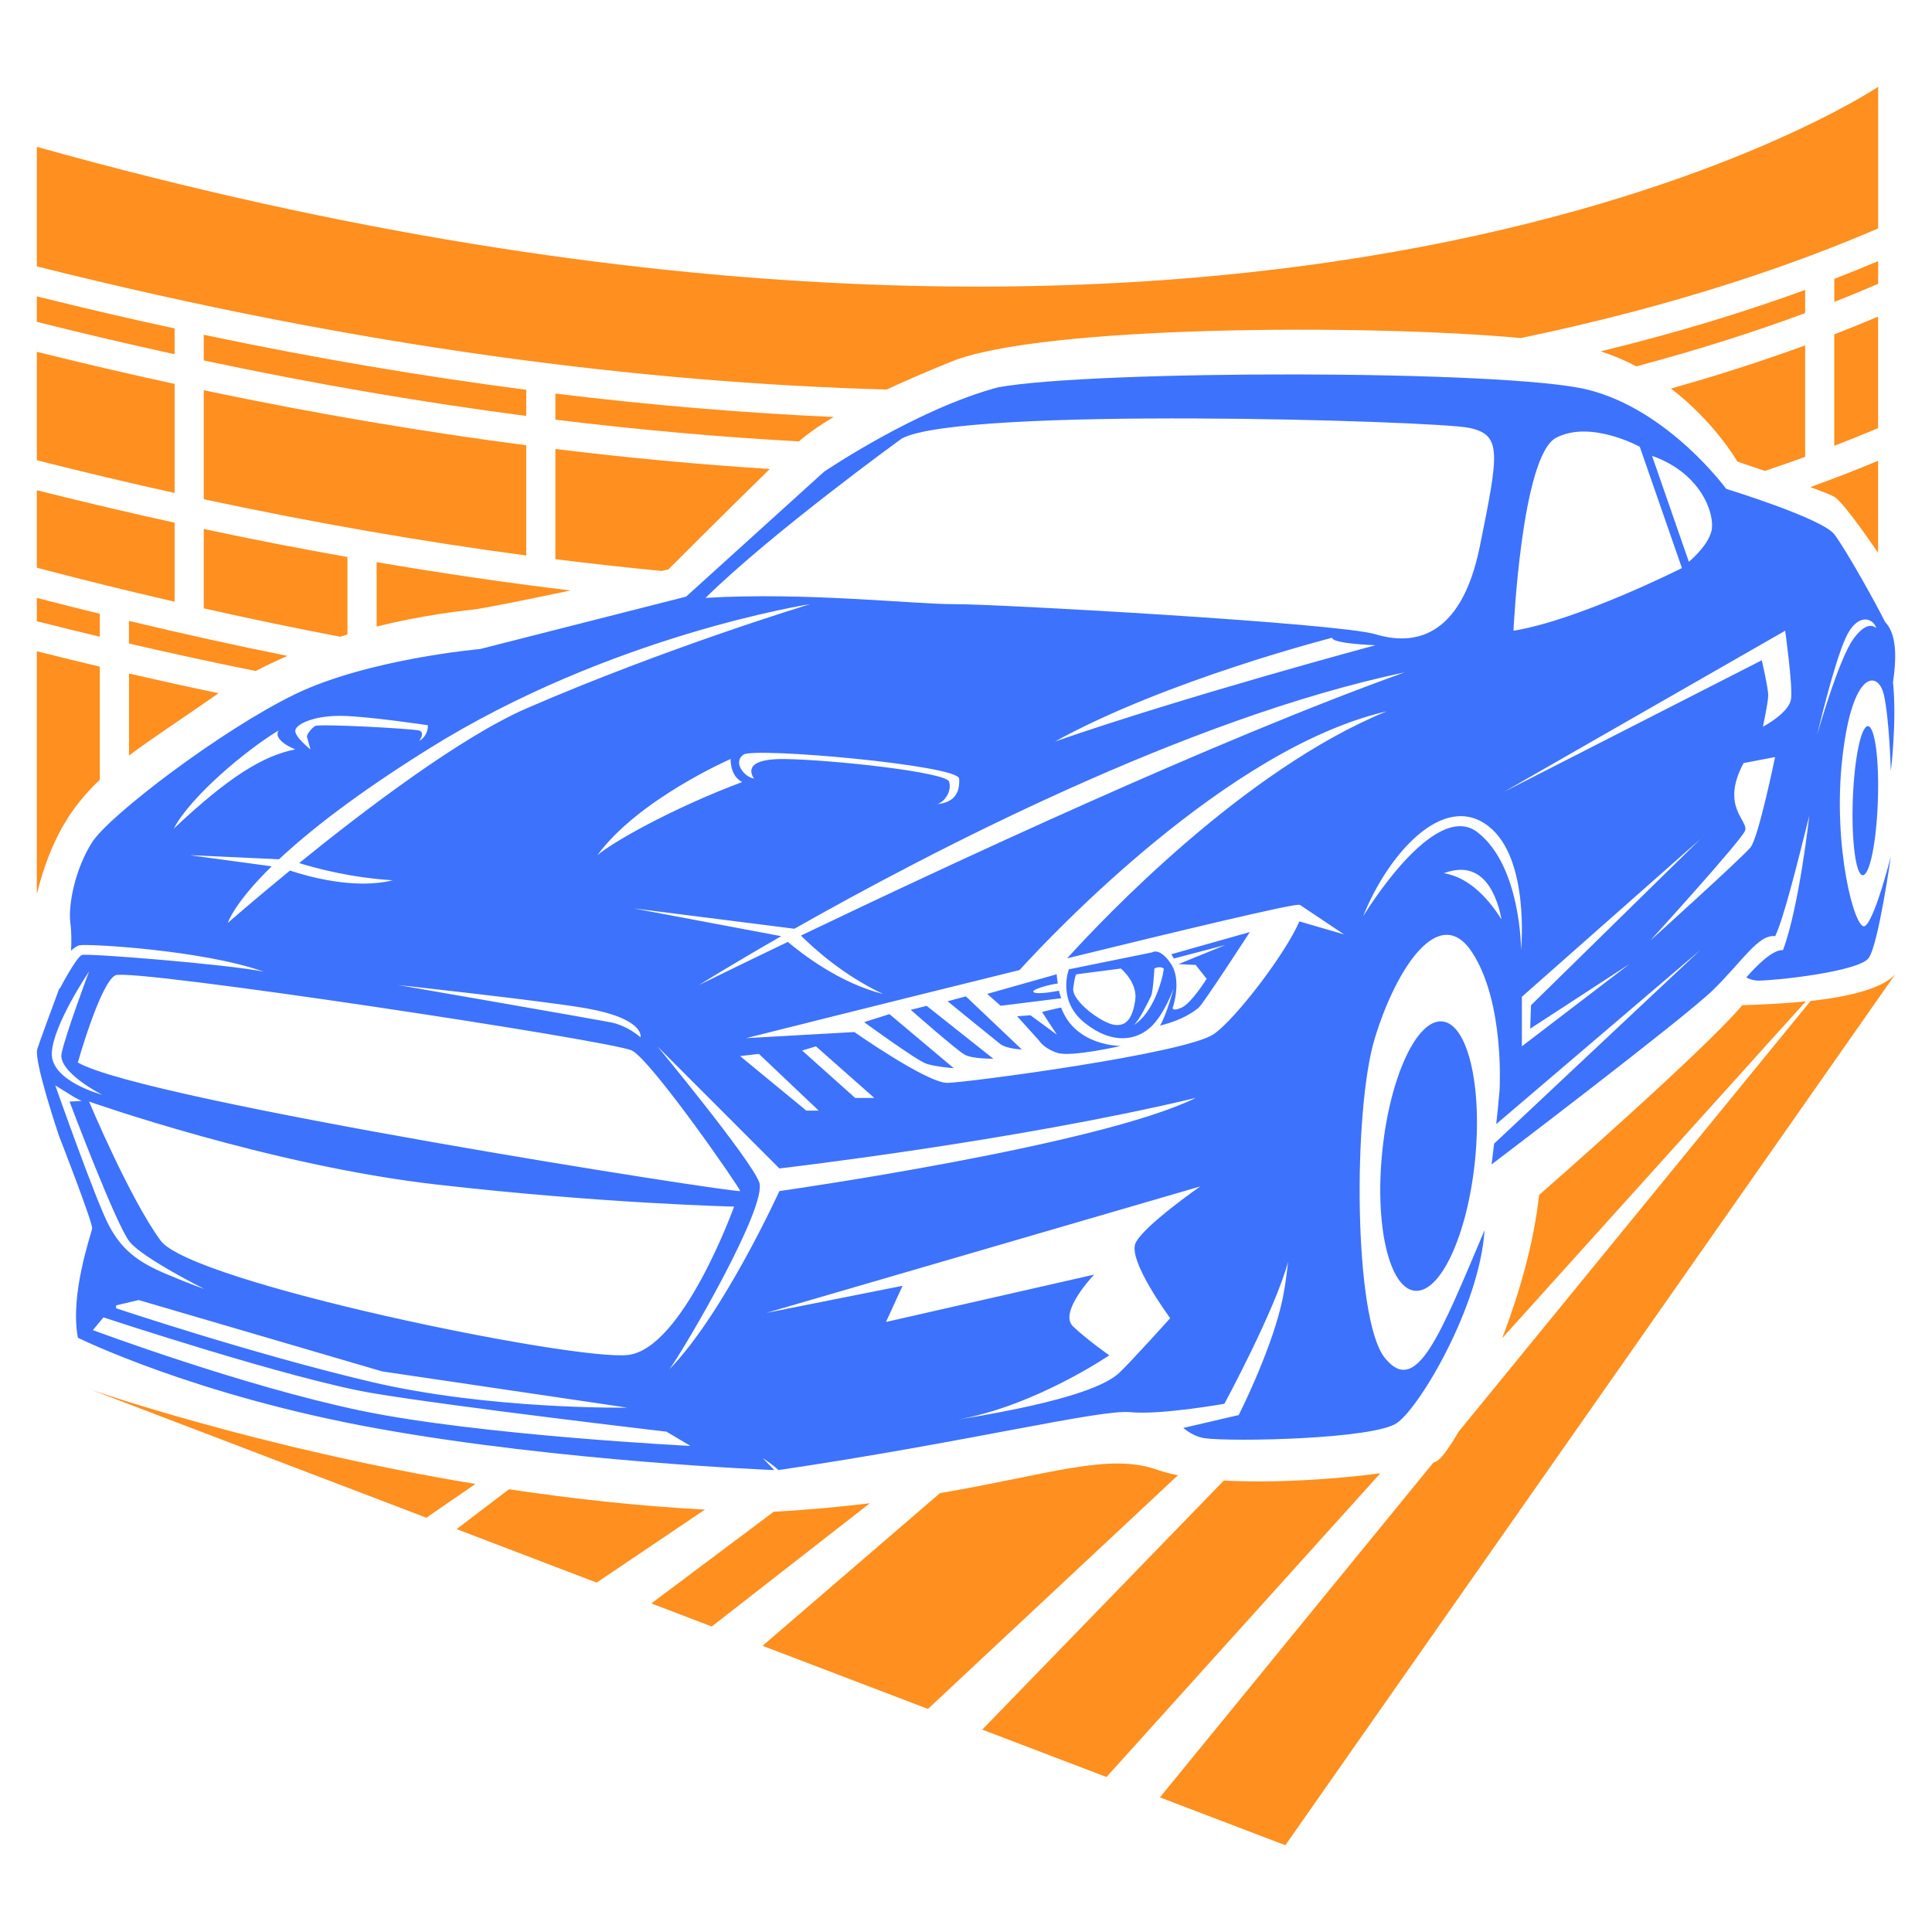 <?xml version="1.0" encoding="utf-8"?>
<!-- Generator: Adobe Illustrator 16.0.0, SVG Export Plug-In . SVG Version: 6.00 Build 0)  -->
<!DOCTYPE svg PUBLIC "-//W3C//DTD SVG 1.1//EN" "http://www.w3.org/Graphics/SVG/1.1/DTD/svg11.dtd">
<svg version="1.1" id="Calque_1" xmlns="http://www.w3.org/2000/svg" xmlns:xlink="http://www.w3.org/1999/xlink" x="0px" y="0px"
	 width="32px" height="32px" viewBox="0 0 32 32" enable-background="new 0 0 32 32" xml:space="preserve">
<g>
	<path fill="#FF8F1F" d="M11.789,26.94l-1.001-0.382l2.029-1.52c0.003,0,0.007,0.001,0.011,0.001
		c0.579-0.033,1.103-0.083,1.579-0.14L11.789,26.94z M25.492,19.793c-0.086,0.8-0.331,1.639-0.61,2.37l5.028-5.577
		c-0.294,0.03-0.64,0.051-1.052,0.063C28.226,17.403,25.492,19.793,25.492,19.793z M7.563,25.327l2.32,0.886l1.792-1.209
		c-1.113-0.059-2.209-0.182-3.245-0.337L7.563,25.327z M7.875,24.579C4.27,23.982,1.51,23.019,1.51,23.019l5.552,2.119L7.875,24.579
		z M29.989,16.579l-5.831,7.136c-0.146,0.25-0.269,0.422-0.341,0.473c-0.017,0.013-0.043,0.025-0.076,0.038l-4.529,5.544
		l2.077,0.793l10.102-14.425C31.241,16.301,30.879,16.48,29.989,16.579z M22.863,24.402c-0.735,0.098-1.754,0.167-2.592,0.12
		l-4.002,4.126l2.058,0.785L22.863,24.402z M19.51,24.435c-0.121-0.023-0.233-0.054-0.328-0.086
		c-0.814-0.294-1.768,0.067-3.613,0.382L12.63,27.26l2.74,1.045L19.51,24.435z"/>
	<path fill="#3D72FC" d="M18.564,17.324c0,0-0.817,0.187-1.046,0.116c-0.229-0.071-0.307-0.204-0.307-0.204l-0.364-0.404
		l0.221-0.016l0.437,0.321l-0.246-0.376c0,0,0.315-0.078,0.317-0.072C17.813,17.333,18.564,17.324,18.564,17.324z M19.401,15.805
		l1.3-0.367c0,0-0.771,1.189-0.846,1.251c-0.075,0.062-0.262,0.205-0.642,0.298c0.112-0.18,0.225-0.615,0.225-0.615
		s-0.15,0.429-0.38,0.641c-0.23,0.211-0.624,0.302-1.091-0.07c-0.465-0.372-0.263-0.888-0.263-0.888l1.377-0.28
		c0,0,0.126-0.093,0.313,0.188c0.187,0.279,0.03,0.728,0.03,0.728s-0.018,0.069,0.144,0c0.162-0.069,0.418-0.479,0.418-0.479
		l-0.182-0.23l-0.286-0.013l0.779-0.317l-0.854,0.224L19.401,15.805z M18.803,16.565c0.043-0.292-0.238-0.523-0.238-0.523
		l-0.739,0.096c0,0-0.024,0.023-0.05,0.234c-0.024,0.211,0.479,0.579,0.685,0.603C18.665,17,18.759,16.857,18.803,16.565z
		 M19.276,16.042c-0.074-0.05-0.156,0-0.156,0s-0.019,0.386-0.057,0.46c-0.036,0.075-0.192,0.403-0.285,0.475
		C19.089,16.795,19.255,16.243,19.276,16.042z M14.313,16.93c0,0,0.877,0.64,1.029,0.688c0.153,0.052,0.456,0.075,0.456,0.075
		l-1.066-0.896L14.313,16.93z M15.695,16.584c0,0,0.764,0.623,0.872,0.708c0.108,0.082,0.357,0.09,0.357,0.09l-0.926-0.879
		L15.695,16.584z M15.085,16.726c0,0,0.765,0.674,0.894,0.743c0.128,0.072,0.473,0.066,0.473,0.066l-1.104-0.875L15.085,16.726z
		 M17.576,16.534l-0.038-0.125c0,0-0.333,0.069-0.413,0.028c-0.081-0.041,0.273-0.135,0.395-0.147
		c-0.012-0.07-0.018-0.153-0.018-0.153l-1.151,0.325l0.223,0.197L17.576,16.534z M31.354,11.297
		c0.066,0.665-0.036,1.476-0.036,1.476s-0.025-0.891-0.118-1.277c-0.094-0.385-0.519-0.415-0.685,1.059
		c-0.167,1.474,0.212,2.877,0.373,2.783c0.162-0.093,0.43-1.152,0.43-1.152s-0.205,1.458-0.367,1.682
		c-0.161,0.224-1.531,0.374-1.83,0.374c-0.07,0-0.136-0.021-0.197-0.052c0.172-0.198,0.439-0.465,0.608-0.453
		c0.267-0.71,0.436-2.228,0.436-2.228l0,0c-0.218,0.87-0.423,1.694-0.565,1.997c-0.277-0.037-0.539,0.411-1.032,0.894
		c-0.495,0.48-3.666,2.887-3.666,2.887s0.017-0.128,0.042-0.344l3.416-3.208l-3.381,2.884c0.019-0.164,0.037-0.353,0.055-0.554
		c0.002-0.034,0.086-1.448-0.447-2.28c-0.539-0.843-1.258,0.231-1.619,1.412c-0.361,1.18-0.356,4.647,0.167,5.295
		c0.522,0.648,0.913-0.375,1.651-2.116c-0.083,1.261-1.07,2.929-1.452,3.194c-0.383,0.266-2.724,0.315-3.188,0.251
		c-0.13-0.021-0.247-0.085-0.35-0.17l0.918-0.213c0,0,0.499-0.984,0.697-1.794c0.052-0.205,0.091-0.47,0.121-0.746
		c-0.215,0.799-1.055,2.353-1.055,2.353s-1.059,0.188-1.557,0.139c-0.498-0.051-2.702,0.496-5.828,0.959
		c-0.074-0.068-0.163-0.133-0.262-0.199l0.191,0.199c0,0-3.528-0.139-6.566-0.687c-3.038-0.547-4.968-1.505-4.968-1.505
		c-0.137-0.725,0.224-1.721,0.236-1.81c0.013-0.094-0.547-1.529-0.547-1.529s-0.423-1.245-0.361-1.444
		c0.037-0.116,0.22-0.613,0.364-1.002h0.01c0,0,0.273-0.523,0.366-0.555c0.094-0.03,2.429,0.156,3.008,0.277
		c-1.002-0.358-2.901-0.464-3.044-0.438c-0.042,0.007-0.092,0.042-0.145,0.089c0.006-0.114,0.011-0.287-0.012-0.459
		c-0.037-0.294,0.075-0.887,0.361-1.336c0.287-0.449,2.154-1.868,3.366-2.454c1.212-0.584,3.06-0.746,3.06-0.746l3.412-0.868
		l2.283-2.067c0,0,1.527-1.039,2.885-1.4c1.568-0.287,8.413-0.294,9.76,0.038c1.343,0.331,2.299,1.644,2.299,1.644
		s1.594,0.489,1.793,0.755c0.199,0.266,0.701,1.167,0.838,1.448C31.397,10.481,31.425,10.822,31.354,11.297z M30.098,12.169
		c0,0,0.348-1.232,0.597-1.582c0.25-0.349,0.381-0.18,0.381-0.18c-0.035-0.162-0.306-0.28-0.505,0.156
		C30.371,10.999,30.098,12.169,30.098,12.169z M27.363,7.55l0.61,1.755c0,0,0.312-0.256,0.374-0.508
		C28.41,8.545,28.204,7.848,27.363,7.55z M25.068,10.447c1.079-0.175,2.79-1.038,2.79-1.038L27.16,7.4c0,0-0.813-0.449-1.386-0.149
		C25.201,7.55,25.068,10.447,25.068,10.447z M11.686,9.903c1.656-0.1,3.462,0.107,4.134,0.104c0.673-0.004,6.36,0.315,6.962,0.498
		c0.602,0.183,1.415,0.1,1.73-1.461c0.316-1.561,0.365-1.842-0.182-1.958c-0.548-0.116-8.419-0.357-9.394,0.178
		C14.937,7.262,12.777,8.828,11.686,9.903z M13.266,15.496c2.41-1.155,6.888-3.246,10.001-4.36
		c-3.618,0.762-7.863,2.974-10.109,4.247l0,0l-2.667-0.338l2.449,0.461c-0.85,0.487-1.362,0.809-1.362,0.809
		s0.563-0.278,1.471-0.714c0.242,0.204,0.866,0.685,1.577,0.862C13.968,16.154,13.474,15.704,13.266,15.496z M1.923,21.669
		c0,0,2.232,0.748,4.21,1.216c1.977,0.467,4.258,0.43,4.258,0.43l-4.06-0.6l-4.034-1.182l-0.374,0.088V21.669z M10.399,22.443
		c0.913-0.101,1.76-2.458,1.76-2.458s-2.176-0.05-4.932-0.366c-2.756-0.314-5.752-1.374-5.752-1.374s0.672,1.605,1.187,2.305
		C3.177,21.246,9.486,22.542,10.399,22.443z M11.089,22.678c0.896-0.92,1.82-2.95,1.82-2.95s5.277-0.747,6.896-1.543
		c-3.013,0.72-6.896,1.168-6.896,1.168l-2.02-2.022c0,0,1.535,1.857,1.685,2.248C12.724,19.967,11.351,22.318,11.089,22.678z
		 M14.481,18.185l-0.966-0.854l-0.229,0.069l0.878,0.785H14.481z M12.57,17.456l-0.312,0.036l1.097,0.903h0.205L12.57,17.456z
		 M12.102,12.571c0,0-1.528,0.665-2.208,1.595c0.257-0.225,1.285-0.797,2.399-1.213C12.084,12.846,12.102,12.571,12.102,12.571z
		 M15.521,13.319c0.29-0.025,0.382-0.199,0.365-0.423c-0.017-0.224-3.388-0.522-3.57-0.398c-0.183,0.124,0.009,0.373,0.175,0.398
		c0,0-0.273-0.332,0.498-0.324c0.771,0.009,2.682,0.216,2.731,0.374S15.646,13.286,15.521,13.319z M9.718,16.702
		c-0.666-0.119-3.125-0.387-3.125-0.387s3.231,0.561,3.518,0.617c0.286,0.055,0.499,0.25,0.499,0.25S10.689,16.876,9.718,16.702z
		 M22.781,10.687c0,0-0.716-0.024-0.716-0.124c0,0-2.745,0.7-4.589,1.718C19.668,11.521,22.781,10.687,22.781,10.687z M5.143,12.413
		c0,0-0.044-0.15-0.057-0.2c-0.012-0.05,0.069-0.144,0.131-0.187c0.063-0.043,1.619,0.043,1.726,0.074c0.105,0.032,0,0.174,0,0.174
		c0.161-0.099,0.143-0.262,0.143-0.262s-0.983-0.148-1.426-0.155c-0.442-0.006-0.735,0.125-0.767,0.231
		C4.862,12.194,5.143,12.413,5.143,12.413z M2.878,13.725c0.888-0.838,1.469-1.207,2.013-1.313c0,0-0.378-0.144-0.277-0.313
		C4.084,12.418,3.16,13.186,2.878,13.725z M4.803,14.419c0.304,0.101,1.077,0.318,1.703,0.161c-0.692-0.042-1.277-0.199-1.551-0.285
		c1.08-0.876,2.675-2.088,3.768-2.563c2.339-1.014,4.698-1.726,4.698-1.726s-3.307,0.51-6.335,2.406
		c-1.204,0.752-1.973,1.36-2.464,1.82l-1.437-0.066H3.152L4.5,14.349c-0.634,0.621-0.726,0.937-0.726,0.937
		S4.188,14.922,4.803,14.419z M1.289,17.598c1.083,0.635,10.97,2.18,10.97,2.129c0-0.05-1.47-2.166-1.793-2.327
		c-0.324-0.163-8.306-1.371-8.555-1.246C1.662,16.278,1.289,17.598,1.289,17.598z M0.858,17.441
		c-0.019,0.467,0.834,0.692,0.834,0.692s-0.735-0.374-0.672-0.685c0.063-0.312,0.455-1.357,0.455-1.357S0.877,16.975,0.858,17.441z
		 M1.799,20.288c0.211,0.404,0.474,0.61,0.946,0.81c0.474,0.199,0.635,0.249,0.635,0.249s-1.008-0.504-1.232-0.778
		s-0.996-2.323-0.996-2.323l0.199-0.011l-0.112-0.057l-0.323-0.2C0.915,17.978,1.587,19.884,1.799,20.288z M11.437,23.949
		l-0.398-0.236c0,0-3.511-0.411-4.856-0.636c-1.344-0.224-4.47-1.257-4.47-1.257l-0.174,0.211c0,0,2.465,0.921,4.433,1.333
		C7.938,23.774,11.437,23.949,11.437,23.949z M18.809,20.587c0.137-0.287,1.071-0.936,1.071-0.936l-7.185,2.094l2.254-0.448
		l-0.274,0.599l3.449-0.785c0,0-0.6,0.622-0.35,0.86c0.25,0.234,0.599,0.477,0.599,0.477s-1.232,0.842-2.516,1.066
		c1.943-0.312,2.491-0.599,2.677-0.772c0.188-0.174,0.848-0.909,0.848-0.909S18.672,20.874,18.809,20.587z M21.521,15.261
		l0.741,0.216l-0.71-0.475v0c-0.012-0.01-0.026-0.016-0.045-0.016c-0.167,0-1.911,0.416-3.832,0.887
		c0.603-0.665,2.933-3.126,5.292-4.091c-2.619,0.604-5.521,3.671-6.08,4.285c-2.272,0.56-4.529,1.128-4.529,1.128l1.793-0.101
		c0,0,1.212,0.85,1.544,0.842c0.332-0.007,3.936-0.483,4.409-0.808C20.463,16.883,21.303,15.78,21.521,15.261z M24.869,15.228
		c-0.012-0.066-0.026-0.128-0.041-0.182c-0.174-0.593-0.51-0.734-0.914-0.583C24.357,14.532,24.685,14.932,24.869,15.228z
		 M24.652,13.683c-0.756-0.583-1.676,0.49-2.075,1.496c0,0,1.172-1.951,1.894-1.395c0.723,0.557,0.723,1.951,0.723,1.951
		S25.343,14.216,24.652,13.683z M26.99,15.967l-1.645,1.071l0.013-0.388l2.803-2.75l-2.954,2.61v0.82L26.99,15.967z M29.401,12.539
		l-0.522,0.1c-0.391,0.73,0.092,0.955,0.024,1.121c-0.065,0.166-1.568,1.818-1.568,1.818s1.527-1.378,1.66-1.544
		C29.128,13.867,29.401,12.539,29.401,12.539z M29.568,10.447l-4.658,2.669l4.271-2.18c0,0,0.106,0.46,0.106,0.579
		c0,0.118-0.088,0.522-0.088,0.522s0.442-0.23,0.467-0.467C29.693,11.335,29.568,10.447,29.568,10.447z M23.891,16.918
		c-0.424-0.043-0.871,0.92-0.996,2.152c-0.127,1.232,0.115,2.265,0.538,2.309c0.425,0.043,0.871-0.92,0.997-2.151
		S24.313,16.962,23.891,16.918z M30.939,12.027c-0.114-0.003-0.228,0.546-0.251,1.228s0.051,1.237,0.164,1.241
		c0.116,0.004,0.228-0.545,0.251-1.227C31.128,12.587,31.054,12.032,30.939,12.027z"/>
	<path fill="#FF8F1F" d="M0.61,4.412c0-1.193,0-1.288,0-1.98c20.515,5.737,30.498-0.994,30.498-0.994v2.345
		c-1.321,0.571-3.294,1.272-5.917,1.816c-2.559-0.235-7.945-0.21-9.433,0.39c-0.424,0.172-0.777,0.325-1.072,0.463
		C10.658,6.339,5.968,5.758,0.61,4.412z M9.199,9.262c0.598,0.075,1.184,0.139,1.759,0.195c0.07-0.017,0.112-0.025,0.112-0.025
		s1.037-1.037,1.68-1.664c-1.132-0.072-2.314-0.18-3.551-0.331V9.262z M3.375,6.464c1.874,0.394,3.654,0.691,5.341,0.911v1.826
		C7.024,8.975,5.242,8.668,3.375,8.269V6.464z M31.107,7.632v1.525c0,0-0.56-0.833-0.726-0.929c-0.047-0.029-0.201-0.088-0.396-0.16
		C30.396,7.919,30.77,7.773,31.107,7.632z M30.382,4.619c0.258-0.1,0.501-0.199,0.726-0.294v0.376
		c-0.224,0.097-0.465,0.197-0.726,0.299V4.619z M6.238,10.377V9.311C7.345,9.5,8.417,9.656,9.45,9.78
		c-0.722,0.152-1.453,0.301-1.64,0.32C7.619,10.121,7.004,10.188,6.238,10.377z M31.107,7.091c-0.224,0.095-0.466,0.193-0.726,0.293
		V5.539c0.258-0.101,0.501-0.2,0.726-0.295V7.091z M5.632,10.546c-0.737-0.141-1.49-0.297-2.257-0.47V8.762
		c0.811,0.172,1.604,0.327,2.38,0.464v1.282C5.714,10.521,5.673,10.534,5.632,10.546z M2.892,9.966
		C2.144,9.794,1.384,9.607,0.61,9.403c0-0.422,0-0.851,0-1.283c0.774,0.194,1.535,0.374,2.282,0.537V9.966z M27.676,6.435
		c0.833-0.233,1.573-0.477,2.223-0.714v1.846c-0.213,0.077-0.435,0.155-0.667,0.233c-0.259-0.088-0.456-0.155-0.456-0.155
		S28.404,6.992,27.676,6.435z M26.511,5.82c1.321-0.321,2.451-0.676,3.388-1.018v0.384c-0.788,0.292-1.72,0.596-2.796,0.882
		C26.92,5.971,26.724,5.887,26.511,5.82z M1.653,10.546c-0.345-0.083-0.693-0.167-1.043-0.256c0-0.128,0-0.257,0-0.387
		c0.351,0.091,0.698,0.179,1.043,0.263V10.546z M4.235,11.114c-0.688-0.139-1.387-0.29-2.099-0.455v-0.375
		c0.895,0.215,1.77,0.408,2.625,0.58C4.585,10.941,4.409,11.023,4.235,11.114z M1.653,12.915c-0.483,0.458-0.818,0.994-1.043,1.893
		c0-0.368,0-1.993,0-4.021c0.351,0.088,0.699,0.173,1.043,0.255V12.915z M0.61,7.623c0-0.606,0-1.209,0-1.796
		C1.384,6.02,2.145,6.197,2.892,6.359v1.806C2.145,8,1.384,7.819,0.61,7.623z M9.199,6.519c1.628,0.199,3.163,0.322,4.61,0.388
		c-0.288,0.17-0.459,0.302-0.578,0.404c-1.282-0.071-2.625-0.188-4.032-0.36V6.519z M3.621,11.482
		C3.6,11.497,3.577,11.51,3.558,11.525c-0.559,0.392-1.027,0.692-1.421,0.989v-1.358C2.637,11.271,3.133,11.381,3.621,11.482z
		 M3.375,5.545C5.249,5.94,7.029,6.237,8.716,6.456v0.433C7.024,6.669,5.243,6.367,3.375,5.97V5.545z M0.61,4.909
		c0.774,0.192,1.535,0.37,2.282,0.531v0.427C2.145,5.703,1.384,5.526,0.61,5.331C0.61,5.188,0.61,5.048,0.61,4.909z"/>
</g>
</svg>
